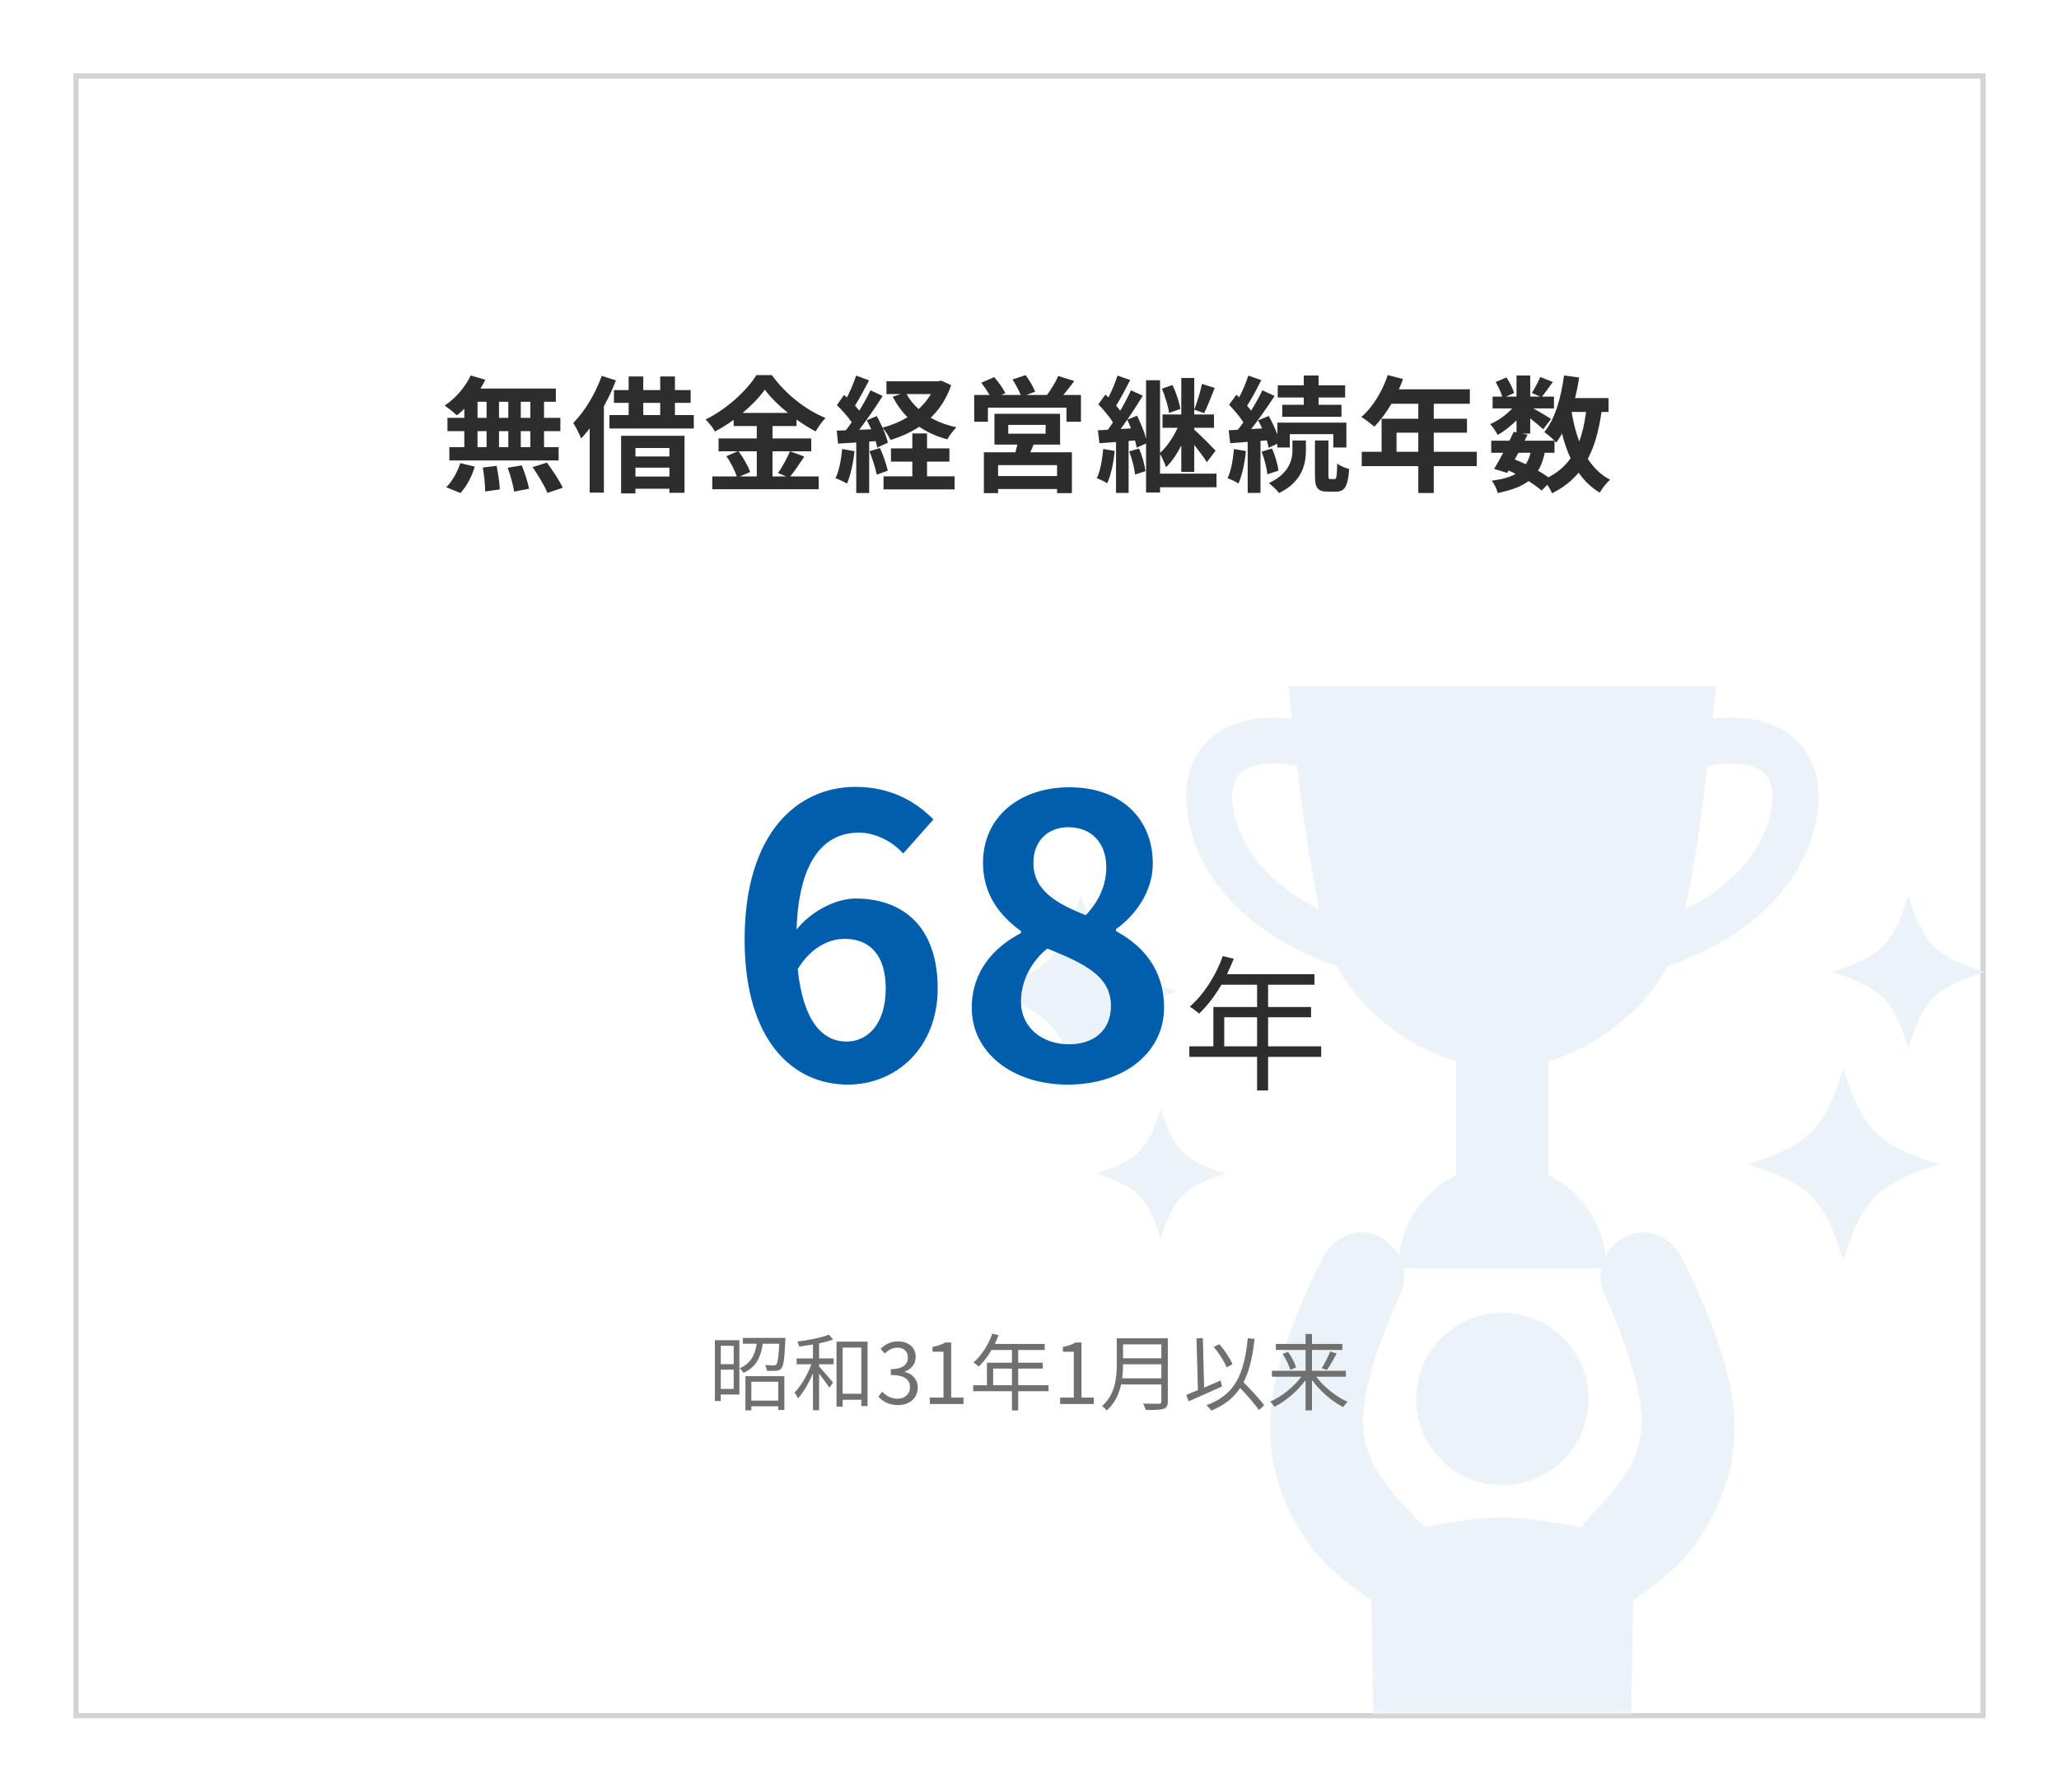 <svg width="393" height="342" viewBox="0 0 393 342" fill="none" xmlns="http://www.w3.org/2000/svg">
<g filter="url(#filter0_d_68_89)">
<rect x="14" y="14" width="365" height="314" fill="white"/>
<rect x="14.5" y="14.5" width="364" height="313" stroke="#D4D4D4"/>
</g>
<mask id="mask0_68_89" style="mask-type:alpha" maskUnits="userSpaceOnUse" x="14" y="14" width="365" height="313">
<rect x="14.5" y="14.5" width="364" height="312" fill="white" stroke="#CBCBCB"/>
</mask>
<g mask="url(#mask0_68_89)">
<path d="M258.42 185.52C240.76 180.24 229.23 169.57 226.79 156.24C225.32 148.22 228.14 143.62 230.78 141.17C235.3 136.96 242.91 135.85 251.64 138.12L249.43 146.64C243.83 145.19 238.98 145.56 236.77 147.62C235.29 149 234.84 151.37 235.45 154.66C236.52 160.51 241.27 171.21 260.95 177.1L258.43 185.53L258.42 185.52Z" fill="#EBF2F8"/>
<path d="M315.06 185.52L312.54 177.09C332.22 171.2 336.96 160.51 338.04 154.65C338.64 151.36 338.2 148.99 336.72 147.61C334.51 145.55 329.66 145.18 324.06 146.63L321.85 138.11C330.59 135.84 338.19 136.95 342.71 141.16C345.34 143.61 348.17 148.21 346.7 156.23C344.25 169.56 332.72 180.23 315.07 185.51L315.06 185.52Z" fill="#EBF2F8"/>
<path d="M245.98 131C245.98 131 249.45 170.67 254.49 182.81C259.31 194.43 274.15 204.01 286.74 204.01C299.33 204.01 314.17 194.43 318.99 182.81C324.03 170.67 327.5 131 327.5 131H245.98Z" fill="#EBF2F8"/>
<path d="M295.54 200.73H277.94V233.05H295.54V200.73Z" fill="#EBF2F8"/>
<path d="M266.88 242.11C266.88 231.14 275.77 222.25 286.74 222.25C297.71 222.25 306.6 231.14 306.6 242.11H266.89H266.88Z" fill="#EBF2F8"/>
<path d="M286.74 283.5C295.825 283.5 303.19 276.135 303.19 267.05C303.19 257.965 295.825 250.6 286.74 250.6C277.655 250.6 270.29 257.965 270.29 267.05C270.29 276.135 277.655 283.5 286.74 283.5Z" fill="#EBF2F8"/>
<path d="M331.01 270.67L330.78 267.97C330.68 267.09 330.52 266.29 330.38 265.45L330.16 264.21L329.88 263.03C329.69 262.25 329.51 261.46 329.31 260.69C328.86 259.2 328.45 257.67 327.94 256.26C325.98 250.49 323.56 245.18 320.94 240.01C318.85 235.68 313.72 234 309.82 236.26C305.93 238.51 304.4 243.25 306.26 247.1C308.39 251.84 310.3 256.68 311.64 261.4C312.01 262.59 312.24 263.73 312.54 264.89L312.86 266.58L313.02 267.42L313.11 268.21C313.16 268.73 313.26 269.28 313.28 269.77L313.32 271.19C313.35 271.66 313.25 272.15 313.24 272.62C313.19 273.09 313.22 273.59 313.1 274.03C313.01 274.48 312.93 274.93 312.86 275.38C312.78 275.83 312.6 276.25 312.48 276.68L312.3 277.33L312.03 277.96C311.84 278.38 311.71 278.81 311.49 279.22C310.67 280.89 309.5 282.58 308.12 284.32C306.71 286.06 303.4 289.68 301.59 291.53C296.61 290.5 290.8 289.65 286.74 289.65C282.68 289.65 276.87 290.5 271.89 291.53C270.08 289.67 267.08 286.43 265.67 284.69C264.3 282.95 262.81 280.89 261.99 279.22C261.77 278.8 261.64 278.38 261.45 277.96L261.18 277.33L261 276.68C260.89 276.24 260.71 275.83 260.62 275.38C260.55 274.93 260.47 274.48 260.38 274.03C260.26 273.59 260.29 273.09 260.24 272.62C260.22 272.14 260.13 271.66 260.16 271.19L260.2 269.77C260.23 269.28 260.32 268.73 260.37 268.21L260.46 267.42L260.62 266.58L260.94 264.89C261.24 263.73 261.47 262.58 261.84 261.4C263.18 256.68 265.09 251.84 267.22 247.1C269.07 243.25 267.55 238.51 263.66 236.26C259.76 234 254.63 235.68 252.54 240.01C249.92 245.18 247.5 250.49 245.54 256.26C245.02 257.68 244.61 259.21 244.17 260.69C243.97 261.46 243.79 262.25 243.6 263.03L243.32 264.21L243.1 265.45C242.96 266.29 242.8 267.09 242.7 267.97L242.47 270.67C242.4 271.57 242.47 272.46 242.47 273.36C242.5 274.26 242.47 275.15 242.61 276.06C242.92 279.7 243.94 283.34 245.32 286.71C246.76 290.06 248.62 293 250.53 295.66C252.47 298.29 257.17 302.5 261.77 305.43L262.61 357.67H310.87L311.71 305.43C316.31 302.51 321.02 298.29 322.95 295.66C324.86 293 326.72 290.06 328.16 286.71C329.54 283.35 330.57 279.71 330.87 276.06C331.02 275.15 330.98 274.26 331.01 273.36C331.01 272.46 331.08 271.57 331.01 270.67Z" fill="#EBF2F8"/>
<path d="M233.99 224.02C226.03 226.5 224.02 228.51 221.54 236.47C219.06 228.51 217.05 226.5 209.09 224.02C217.05 221.54 219.06 219.53 221.54 211.57C224.02 219.53 226.03 221.54 233.99 224.02Z" fill="#EBF2F8"/>
<path d="M378.84 185.52C369.51 188.43 367.15 190.78 364.24 200.12C361.33 190.79 358.98 188.43 349.64 185.52C358.97 182.61 361.33 180.26 364.24 170.92C367.15 180.25 369.5 182.61 378.84 185.52Z" fill="#EBF2F8"/>
<path d="M224.62 189.24C212.91 192.89 209.96 195.84 206.31 207.55C202.66 195.84 199.71 192.89 188 189.24C199.71 185.59 202.66 182.64 206.31 170.93C209.96 182.64 212.91 185.59 224.62 189.24Z" fill="#EBF2F8"/>
<path d="M370.15 222.25C358.44 225.9 355.49 228.85 351.84 240.56C348.19 228.85 345.24 225.9 333.53 222.25C345.24 218.6 348.19 215.65 351.84 203.94C355.49 215.65 358.44 218.6 370.15 222.25Z" fill="#EBF2F8"/>
</g>
<path d="M101.224 79.76V76.688H99.4V79.76H101.224ZM101.224 85.352V82.304H99.4V85.352H101.224ZM91.144 82.304V85.352H92.872V82.304H91.144ZM97.024 82.304H95.248V85.352H97.024V82.304ZM95.248 79.76H97.024V76.688H95.248V79.76ZM91.144 76.688V79.76H92.872V76.688H91.144ZM88.624 79.76V78.032C88.144 78.488 87.688 78.92 87.208 79.28C86.68 78.776 85.528 77.864 84.88 77.408C86.896 76.088 88.792 73.904 89.848 71.672L92.632 72.488C92.368 73.064 92.056 73.616 91.696 74.168H106.096V76.688H103.84V79.76H106.96V82.304H103.84V85.352H106.624V87.896H85.768V85.352H88.624V82.304H85.408V79.76H88.624ZM87.88 94.112L85.168 93.008C86.224 92 87.304 90.152 87.856 88.4L90.616 89.072C90.088 90.896 89.056 92.864 87.88 94.112ZM92.152 89.24L94.792 88.928C95.08 90.392 95.368 92.288 95.392 93.416L92.608 93.824C92.608 92.672 92.416 90.704 92.152 89.24ZM96.904 89.288L99.592 88.832C100.168 90.248 100.768 92.12 100.984 93.296L98.128 93.848C97.984 92.696 97.432 90.752 96.904 89.288ZM101.656 89.168L104.392 88.304C105.472 89.768 106.816 91.784 107.416 93.104L104.488 94.088C103.984 92.816 102.712 90.704 101.656 89.168ZM114.856 71.744L117.568 72.608C116.944 74.264 116.152 75.944 115.264 77.552V94.04H112.552V81.776C112.024 82.472 111.472 83.12 110.92 83.696C110.656 83 109.888 81.416 109.408 80.744C111.568 78.584 113.632 75.176 114.856 71.744ZM127.768 85.52H121.288V87.128H127.768V85.52ZM121.288 90.968H127.768V89.264H121.288V90.968ZM118.552 94.184V83.192H130.648V94.064H127.768V93.296H121.288V94.184H118.552ZM122.776 76.904V79.232H126.016V76.904H122.776ZM128.824 79.232H132.424V81.8H116.32V79.232H119.992V76.904H117.184V74.456H119.992V71.864H122.776V74.456H126.016V71.864H128.824V74.456H131.824V76.904H128.824V79.232ZM144.448 86.144H140.968C141.88 87.368 142.816 89 143.176 90.104L141.208 90.944H144.448V86.144ZM141.736 78.824H150.4C148.624 77.384 147.04 75.824 145.984 74.384C144.952 75.824 143.464 77.384 141.736 78.824ZM150.784 86.144L153.52 87.152C152.608 88.472 151.672 89.936 150.832 90.944H156.256V93.392H135.952V90.944H140.632C140.272 89.864 139.48 88.256 138.64 87.08L140.824 86.144H137.152V83.696H144.448V81.32H140.032V80.144C138.904 80.96 137.68 81.728 136.456 82.376C136.096 81.704 135.304 80.672 134.68 80.072C138.76 78.08 142.6 74.48 144.376 71.6H147.328C149.92 75.224 153.784 78.248 157.576 79.784C156.856 80.504 156.208 81.464 155.68 82.352C154.48 81.728 153.232 80.936 152.032 80.072V81.32H147.448V83.696H154.84V86.144H147.448V90.944H150.064L148.504 90.296C149.296 89.168 150.256 87.416 150.784 86.144ZM160.744 85.712L163.096 86.12C162.856 88.376 162.352 90.776 161.656 92.312C161.152 92 160.096 91.496 159.472 91.28C160.168 89.864 160.552 87.728 160.744 85.712ZM165.952 86.144L167.968 85.52C168.568 86.888 169.192 88.64 169.456 89.84L167.344 90.608C167.128 89.408 166.504 87.56 165.952 86.144ZM176.944 88.112V90.92H182.2V93.416H168.64V90.92H174.136V88.112H170.056V85.592H174.136V82.736H176.944V85.592H181.216V88.112H176.944ZM177.688 75.224H173.032C173.608 76.28 174.4 77.24 175.336 78.08C176.272 77.24 177.064 76.28 177.688 75.224ZM179.632 72.656L181.552 73.52C180.688 76.064 179.344 78.104 177.64 79.736C179.08 80.552 180.736 81.176 182.56 81.56C181.96 82.112 181.192 83.192 180.808 83.864C178.792 83.312 176.992 82.52 175.456 81.464C173.824 82.544 171.976 83.36 169.984 83.984C169.672 83.336 169.024 82.28 168.472 81.68C168.928 82.712 169.312 83.744 169.456 84.512L167.44 85.424C167.368 85.064 167.272 84.656 167.128 84.2L165.904 84.296V94.112H163.432V84.464L159.952 84.68L159.712 82.208L161.44 82.136C161.8 81.68 162.184 81.152 162.568 80.6C161.872 79.568 160.72 78.296 159.736 77.336L161.104 75.392C161.272 75.536 161.464 75.704 161.656 75.872C162.328 74.552 163 72.968 163.408 71.696L165.88 72.608C165.016 74.24 164.056 76.088 163.192 77.432C163.504 77.768 163.768 78.104 164.008 78.392C164.824 77.048 165.592 75.68 166.144 74.504L168.472 75.584C167.152 77.672 165.496 80.096 163.984 82.04L166.288 81.944C166.024 81.344 165.736 80.744 165.448 80.216L167.344 79.424C167.728 80.096 168.112 80.864 168.448 81.632C170.176 81.176 171.784 80.504 173.224 79.64C172.096 78.512 171.16 77.216 170.392 75.728L171.928 75.224H169.192V72.776H179.128L179.632 72.656ZM201.76 90.872V88.784H190.504V90.872H201.76ZM192.448 81.104V82.784H199.576V81.104H192.448ZM202.336 84.872H197.272C197.08 85.4 196.864 85.88 196.648 86.336H204.592V94.136H201.76V93.344H190.504V94.136H187.792V86.336H193.816C193.936 85.856 194.08 85.352 194.176 84.872H189.808V78.992H202.336V84.872ZM202.96 75.392H206.32V80.504H203.56V77.816H188.56V80.504H185.944V75.392H188.872C188.44 74.624 187.84 73.76 187.288 73.064L189.76 71.984C190.552 72.896 191.488 74.168 191.896 75.056L191.128 75.392H194.824C194.488 74.528 193.84 73.352 193.264 72.44L195.76 71.6C196.456 72.536 197.248 73.904 197.584 74.768L195.904 75.392H199.84C200.608 74.36 201.52 72.92 201.976 71.768L205.048 72.728C204.352 73.64 203.632 74.6 202.96 75.392ZM225.304 78.056L223.144 78.824C222.976 77.552 222.376 75.632 221.776 74.192L223.792 73.496C224.488 74.936 225.088 76.784 225.304 78.056ZM210.568 85.712L212.752 86.072C212.56 88.352 212.032 90.704 211.336 92.24C210.88 91.952 209.896 91.472 209.344 91.28C210.04 89.864 210.376 87.728 210.568 85.712ZM215.536 86.168L217.408 85.616C218.008 86.984 218.488 88.736 218.632 89.936L216.64 90.584C216.544 89.384 216.064 87.584 215.536 86.168ZM229.408 73.28L231.856 74.048C231.184 75.728 230.44 77.648 229.84 78.872L227.944 78.2C228.472 76.856 229.144 74.744 229.408 73.28ZM213.88 81.896L215.872 81.776C215.656 81.2 215.416 80.624 215.152 80.12C214.72 80.744 214.312 81.344 213.88 81.896ZM232.192 90.416V93.008H221.416V94.016H218.752V84.656L216.952 85.448C216.88 85.04 216.784 84.584 216.64 84.08L215.416 84.176V94.088H213.016V84.368L209.848 84.608L209.56 82.136C210.136 82.112 210.76 82.064 211.456 82.04C211.768 81.608 212.104 81.128 212.416 80.648C211.792 79.544 210.616 78.2 209.632 77.168L211 75.32C211.192 75.488 211.384 75.68 211.576 75.872C212.248 74.552 212.92 72.92 213.304 71.696L215.728 72.536C214.864 74.192 213.88 76.088 213.04 77.432C213.328 77.768 213.592 78.104 213.808 78.416C214.6 77.072 215.32 75.68 215.872 74.504L218.128 75.536C217.24 77 216.208 78.608 215.152 80.12L217.024 79.352C217.72 80.72 218.392 82.4 218.752 83.72V72.584H221.416V86.456C222.688 85.328 223.984 83.408 224.776 81.656H221.896V79.112H225.472V72.152H227.944V79.112H231.712V81.656H227.944V82.016C228.976 82.904 231.448 85.4 232.024 86.024L230.344 88.232C229.84 87.392 228.856 86.072 227.944 84.92V90.08H225.472V85.04C224.632 86.672 223.624 88.208 222.544 89.192C222.328 88.448 221.824 87.368 221.416 86.648V90.416H232.192ZM248.848 77.264V75.872H243.88V73.544H248.848V71.672H251.68V73.544H256.744V75.872H251.68V77.264H256.048V79.568H244.744V77.264H248.848ZM235.528 85.712L237.808 86.096C237.592 88.376 237.064 90.752 236.392 92.288C235.912 91.952 234.88 91.496 234.304 91.28C235 89.864 235.336 87.728 235.528 85.712ZM241.792 84.056L240.592 84.152V94.088H238.144V84.344L234.808 84.608L234.52 82.136L236.248 82.04C236.608 81.608 236.968 81.128 237.328 80.624C236.656 79.544 235.552 78.248 234.592 77.264L235.984 75.344C236.152 75.512 236.344 75.68 236.536 75.848C237.208 74.528 237.88 72.92 238.264 71.696L240.736 72.56C239.896 74.216 238.912 76.112 238.024 77.456C238.312 77.768 238.576 78.104 238.792 78.392C239.632 77.048 240.4 75.68 240.952 74.504L243.28 75.584C241.96 77.6 240.328 79.976 238.816 81.896L240.904 81.776C240.664 81.248 240.4 80.72 240.136 80.24L242.152 79.4C242.776 80.48 243.376 81.776 243.808 82.928V80.672H256.984V85.424H254.488V82.88H246.184V85.424H243.808V84.704L242.152 85.472C242.08 85.064 241.936 84.584 241.792 84.056ZM240.808 86.216L242.8 85.616C243.376 86.936 243.88 88.688 244.024 89.84L241.912 90.536C241.792 89.36 241.336 87.584 240.808 86.216ZM246.688 85.952V84.08H249.256V86C249.256 88.472 248.608 91.928 244.144 94.112C243.712 93.536 242.824 92.72 242.2 92.216C246.136 90.344 246.688 87.704 246.688 85.952ZM253.912 91.448H254.728C255.064 91.448 255.184 91.064 255.232 88.472C255.736 88.928 256.792 89.336 257.512 89.528C257.272 92.96 256.624 93.848 254.992 93.848H253.456C251.416 93.848 250.984 93.08 250.984 90.704V84.08H253.552V90.704C253.552 91.352 253.6 91.448 253.912 91.448ZM266.56 86.24H270.712V82.592H266.56V86.24ZM281.872 86.24V88.976H273.664V94.112H270.712V88.976H259.912V86.24H263.704V79.928H270.712V77.072H265.576C264.592 78.776 263.44 80.312 262.312 81.44C261.76 80.96 260.536 80 259.84 79.592C262 77.768 263.848 74.696 264.88 71.6L267.784 72.344C267.568 73.016 267.304 73.664 266.992 74.312H280.552V77.072H273.664V79.928H280V82.592H273.664V86.24H281.872ZM296.704 86.432H294.832C294.568 87.776 294.16 88.904 293.56 89.84C294.304 90.272 295 90.704 295.552 91.112C297.328 90.176 298.72 88.976 299.776 87.488C299.104 86.072 298.576 84.488 298.144 82.76C297.808 83.384 297.424 83.96 297.04 84.488C296.944 84.392 296.848 84.272 296.704 84.128V86.432ZM289.816 86.432L289.12 87.704C289.84 87.992 290.536 88.28 291.232 88.616C291.616 88.016 291.928 87.296 292.144 86.432H289.816ZM302.728 78.632H299.968C300.304 80.648 300.784 82.544 301.432 84.272C302.032 82.64 302.464 80.744 302.728 78.632ZM307.024 78.632H305.68C305.176 82.184 304.36 85.16 303.064 87.584C304.168 89.288 305.56 90.656 307.312 91.568C306.664 92.144 305.776 93.248 305.344 94.04C303.712 93.056 302.392 91.784 301.312 90.224C299.992 91.808 298.336 93.104 296.248 94.16C296.08 93.752 295.72 93.104 295.336 92.528L294.256 93.632C293.608 93.08 292.744 92.456 291.76 91.832C290.344 92.888 288.424 93.584 285.856 94.112C285.688 93.296 285.184 92.336 284.728 91.76C286.672 91.496 288.16 91.112 289.288 90.464C288.856 90.224 288.4 90.008 287.944 89.816L287.68 90.272L285.184 89.504C285.712 88.664 286.312 87.584 286.912 86.432H284.632V84.128H288.112C288.4 83.528 288.688 82.952 288.928 82.424L289.456 82.544V80.24C288.352 81.344 287.056 82.352 285.856 83.024C285.544 82.4 284.944 81.464 284.416 80.96C285.88 80.36 287.488 79.208 288.64 77.96H284.896V75.704H286.72C286.504 74.888 285.976 73.784 285.472 72.92L287.536 72.056C288.16 72.968 288.784 74.192 288.976 75.032L287.44 75.704H289.456V71.672H292.072V75.704H293.968L292.384 75.008C292.936 74.144 293.608 72.872 293.992 71.96L296.392 72.92C295.648 73.952 294.904 74.96 294.328 75.704H296.608V77.96H292.672C293.824 78.608 295.528 79.616 296.056 79.976L294.544 81.944C294.016 81.44 293.008 80.6 292.072 79.856V82.76H290.536L291.568 82.976L290.992 84.128H296.704C296.152 83.576 295.288 82.832 294.76 82.472C296.8 80.024 297.952 75.944 298.528 71.672L301.408 72.056C301.216 73.4 300.952 74.72 300.64 75.992H307.024V78.632Z" fill="#2D2D2D"/>
<path d="M161.216 179.212C158.256 179.212 154.778 180.84 152.262 184.984C153.298 194.974 156.998 198.822 161.586 198.822C165.656 198.822 169.06 195.418 169.06 188.684C169.06 182.246 165.952 179.212 161.216 179.212ZM161.808 207.036C151.374 207.036 142.124 198.674 142.124 179.36C142.124 158.936 152.262 150.204 163.288 150.204C170.022 150.204 174.832 153.016 178.162 156.42L172.39 162.932C170.466 160.712 167.136 158.936 163.954 158.936C157.664 158.936 152.484 163.672 152.04 177.436C155 173.736 159.736 171.516 163.288 171.516C172.464 171.516 178.976 176.992 178.976 188.684C178.976 199.932 171.132 207.036 161.808 207.036ZM203.756 207.036C193.322 207.036 185.478 200.968 185.478 192.384C185.478 185.354 189.77 180.766 194.876 178.102V177.732C190.658 174.698 187.624 170.554 187.624 164.708C187.624 155.902 194.654 150.278 204.126 150.278C213.82 150.278 220.036 156.124 220.036 164.856C220.036 170.258 216.632 174.772 213.006 177.362V177.732C218.038 180.47 222.182 184.91 222.182 192.384C222.182 200.672 214.856 207.036 203.756 207.036ZM207.234 174.698C209.898 171.886 211.156 168.778 211.156 165.522C211.156 161.082 208.492 157.9 203.904 157.9C200.204 157.9 197.244 160.342 197.244 164.708C197.244 169.888 201.462 172.404 207.234 174.698ZM204.052 199.34C208.714 199.34 212.044 196.75 212.044 192.014C212.044 186.316 207.012 183.948 199.908 181.062C196.948 183.43 194.876 187.13 194.876 191.2C194.876 196.158 198.946 199.34 204.052 199.34Z" fill="#005EAC"/>
<path d="M233.668 199.728H239.94V194.184H233.668V199.728ZM252.176 199.728V201.744H242.04V208.156H239.94V201.744H227.004V199.728H231.596V192.224H239.94V187.968H233.136C231.876 190.124 230.392 192.028 228.88 193.484C228.488 193.148 227.62 192.448 227.088 192.168C229.72 189.872 232.072 186.26 233.388 182.508L235.488 183.012C235.096 183.992 234.648 185 234.2 185.952H250.888V187.968H242.04V192.224H250.244V194.184H242.04V199.728H252.176Z" fill="#2D2D2D"/>
<path d="M140.036 256.896H137.572V260.4H140.036V256.896ZM137.572 265.12H140.036V261.456H137.572V265.12ZM141.124 255.824V266.192H137.572V267.424H136.452V255.824H141.124ZM148.548 263.76H143.411V267.36H148.548V263.76ZM142.276 269.216V262.688H149.716V269.152H148.548V268.448H143.411V269.216H142.276ZM141.78 255.392H149.924C149.924 255.392 149.908 255.744 149.892 255.92C149.732 259.408 149.556 260.736 149.14 261.2C148.884 261.504 148.596 261.616 148.164 261.664C147.78 261.696 147.076 261.696 146.372 261.664C146.356 261.312 146.212 260.864 146.02 260.56C146.74 260.624 147.412 260.624 147.652 260.624C147.908 260.624 148.052 260.608 148.18 260.464C148.42 260.192 148.596 259.152 148.74 256.496H145.588C145.252 258.88 144.436 260.928 141.908 262.064C141.764 261.808 141.444 261.392 141.188 261.184C143.428 260.224 144.132 258.48 144.436 256.496H141.78V255.392ZM156.34 256.432V259.312H159.124V260.416H156.34V260.832C156.948 261.472 158.612 263.424 159.012 263.92L158.292 264.896C157.924 264.288 157.028 263.088 156.34 262.192V269.184H155.172V262.144C154.388 264 153.348 265.808 152.324 266.912C152.18 266.592 151.876 266.112 151.652 265.824C152.868 264.608 154.148 262.416 154.868 260.416H152.052V259.312H155.172V256.656C154.276 256.8 153.38 256.928 152.532 257.04C152.468 256.752 152.34 256.368 152.196 256.096C154.308 255.808 156.804 255.328 158.212 254.768L159.012 255.696C158.276 255.968 157.332 256.224 156.34 256.432ZM160.836 266.048H164.404V257.232H160.836V266.048ZM159.668 256.096H165.588V268.4H164.404V267.2H160.836V268.512H159.668V256.096ZM171.411 268.208C169.572 268.208 168.42 267.44 167.652 266.608L168.388 265.648C169.076 266.368 169.972 266.992 171.299 266.992C172.692 266.992 173.684 266.16 173.684 264.8C173.684 263.408 172.74 262.464 170.036 262.464V261.344C172.452 261.344 173.284 260.368 173.284 259.104C173.284 257.984 172.516 257.248 171.299 257.248C170.356 257.248 169.524 257.712 168.868 258.384L168.084 257.456C168.964 256.64 170.004 256.048 171.364 256.048C173.332 256.048 174.772 257.136 174.772 258.992C174.772 260.416 173.924 261.36 172.692 261.824V261.888C174.068 262.208 175.172 263.264 175.172 264.864C175.172 266.96 173.492 268.208 171.411 268.208ZM177.471 268V266.784H180.079V258.032H177.999V257.104C179.039 256.912 179.791 256.64 180.431 256.256H181.551V266.784H183.903V268H177.471ZM189.562 264.416H193.146V261.248H189.562V264.416ZM200.138 264.416V265.568H194.345V269.232H193.146V265.568H185.754V264.416H188.378V260.128H193.146V257.696H189.258C188.538 258.928 187.69 260.016 186.826 260.848C186.602 260.656 186.106 260.256 185.802 260.096C187.306 258.784 188.65 256.72 189.402 254.576L190.602 254.864C190.378 255.424 190.122 256 189.866 256.544H199.402V257.696H194.345V260.128H199.034V261.248H194.345V264.416H200.138ZM202.346 268V266.784H204.954V258.032H202.874V257.104C203.914 256.912 204.666 256.64 205.306 256.256H206.426V266.784H208.778V268H202.346ZM214.181 263.104H221.669V260.416H214.357C214.357 261.248 214.309 262.16 214.181 263.104ZM221.669 256.624H214.357V259.28H221.669V256.624ZM222.901 255.456V267.488C222.901 268.32 222.661 268.736 222.069 268.928C221.461 269.136 220.405 269.152 218.693 269.152C218.613 268.816 218.389 268.256 218.197 267.92C219.525 267.968 220.805 267.952 221.173 267.952C221.541 267.936 221.669 267.824 221.669 267.472V264.272H213.989C213.589 266.08 212.789 267.888 211.237 269.248C211.077 268.992 210.597 268.56 210.357 268.384C212.901 266.144 213.157 262.896 213.157 260.352V255.456H222.901ZM235.253 260.416L234.133 261.024C233.701 259.92 232.677 258.288 231.669 257.12L232.725 256.592C233.781 257.76 234.805 259.328 235.253 260.416ZM232.981 263.52L233.253 264.656C231.045 265.664 228.629 266.72 226.868 267.488L226.437 266.256C227.061 266.016 227.812 265.712 228.645 265.36L228.373 255.472L229.589 255.424L229.829 264.864C230.853 264.432 231.925 263.968 232.981 263.52ZM241.285 268.256L240.293 269.168C239.557 268.064 238.069 266.384 236.709 264.944C235.461 266.832 233.717 268.224 231.221 269.264C231.061 269.024 230.565 268.48 230.277 268.24C235.765 266.224 237.461 262.352 238.165 255.44L239.461 255.568C239.077 258.992 238.469 261.712 237.349 263.856C238.773 265.296 240.469 267.072 241.285 268.256ZM256.885 262.8H251.237C252.693 264.752 255.061 266.656 257.221 267.584C256.965 267.824 256.581 268.272 256.389 268.592C254.261 267.536 251.973 265.536 250.421 263.424V269.216H249.189V263.456C247.637 265.568 245.365 267.488 243.269 268.528C243.077 268.24 242.693 267.792 242.437 267.552C244.581 266.624 246.933 264.752 248.389 262.8H242.773V261.664H249.189V257.68H243.525V256.544H249.189V254.64H250.421V256.544H256.213V257.68H250.421V261.664H256.885V262.8ZM244.821 258.448L245.861 258.048C246.501 258.976 247.157 260.208 247.381 261.04L246.261 261.472C246.053 260.672 245.445 259.376 244.821 258.448ZM253.269 261.504L252.277 261.168C252.821 260.304 253.509 258.944 253.893 257.984L255.109 258.368C254.549 259.456 253.845 260.72 253.269 261.504Z" fill="#707070"/>
<defs>
<filter id="filter0_d_68_89" x="0" y="0" width="393" height="342" filterUnits="userSpaceOnUse" color-interpolation-filters="sRGB">
<feFlood flood-opacity="0" result="BackgroundImageFix"/>
<feColorMatrix in="SourceAlpha" type="matrix" values="0 0 0 0 0 0 0 0 0 0 0 0 0 0 0 0 0 0 127 0" result="hardAlpha"/>
<feOffset/>
<feGaussianBlur stdDeviation="7"/>
<feComposite in2="hardAlpha" operator="out"/>
<feColorMatrix type="matrix" values="0 0 0 0 0 0 0 0 0 0 0 0 0 0 0 0 0 0 0.1 0"/>
<feBlend mode="normal" in2="BackgroundImageFix" result="effect1_dropShadow_68_89"/>
<feBlend mode="normal" in="SourceGraphic" in2="effect1_dropShadow_68_89" result="shape"/>
</filter>
</defs>
</svg>
